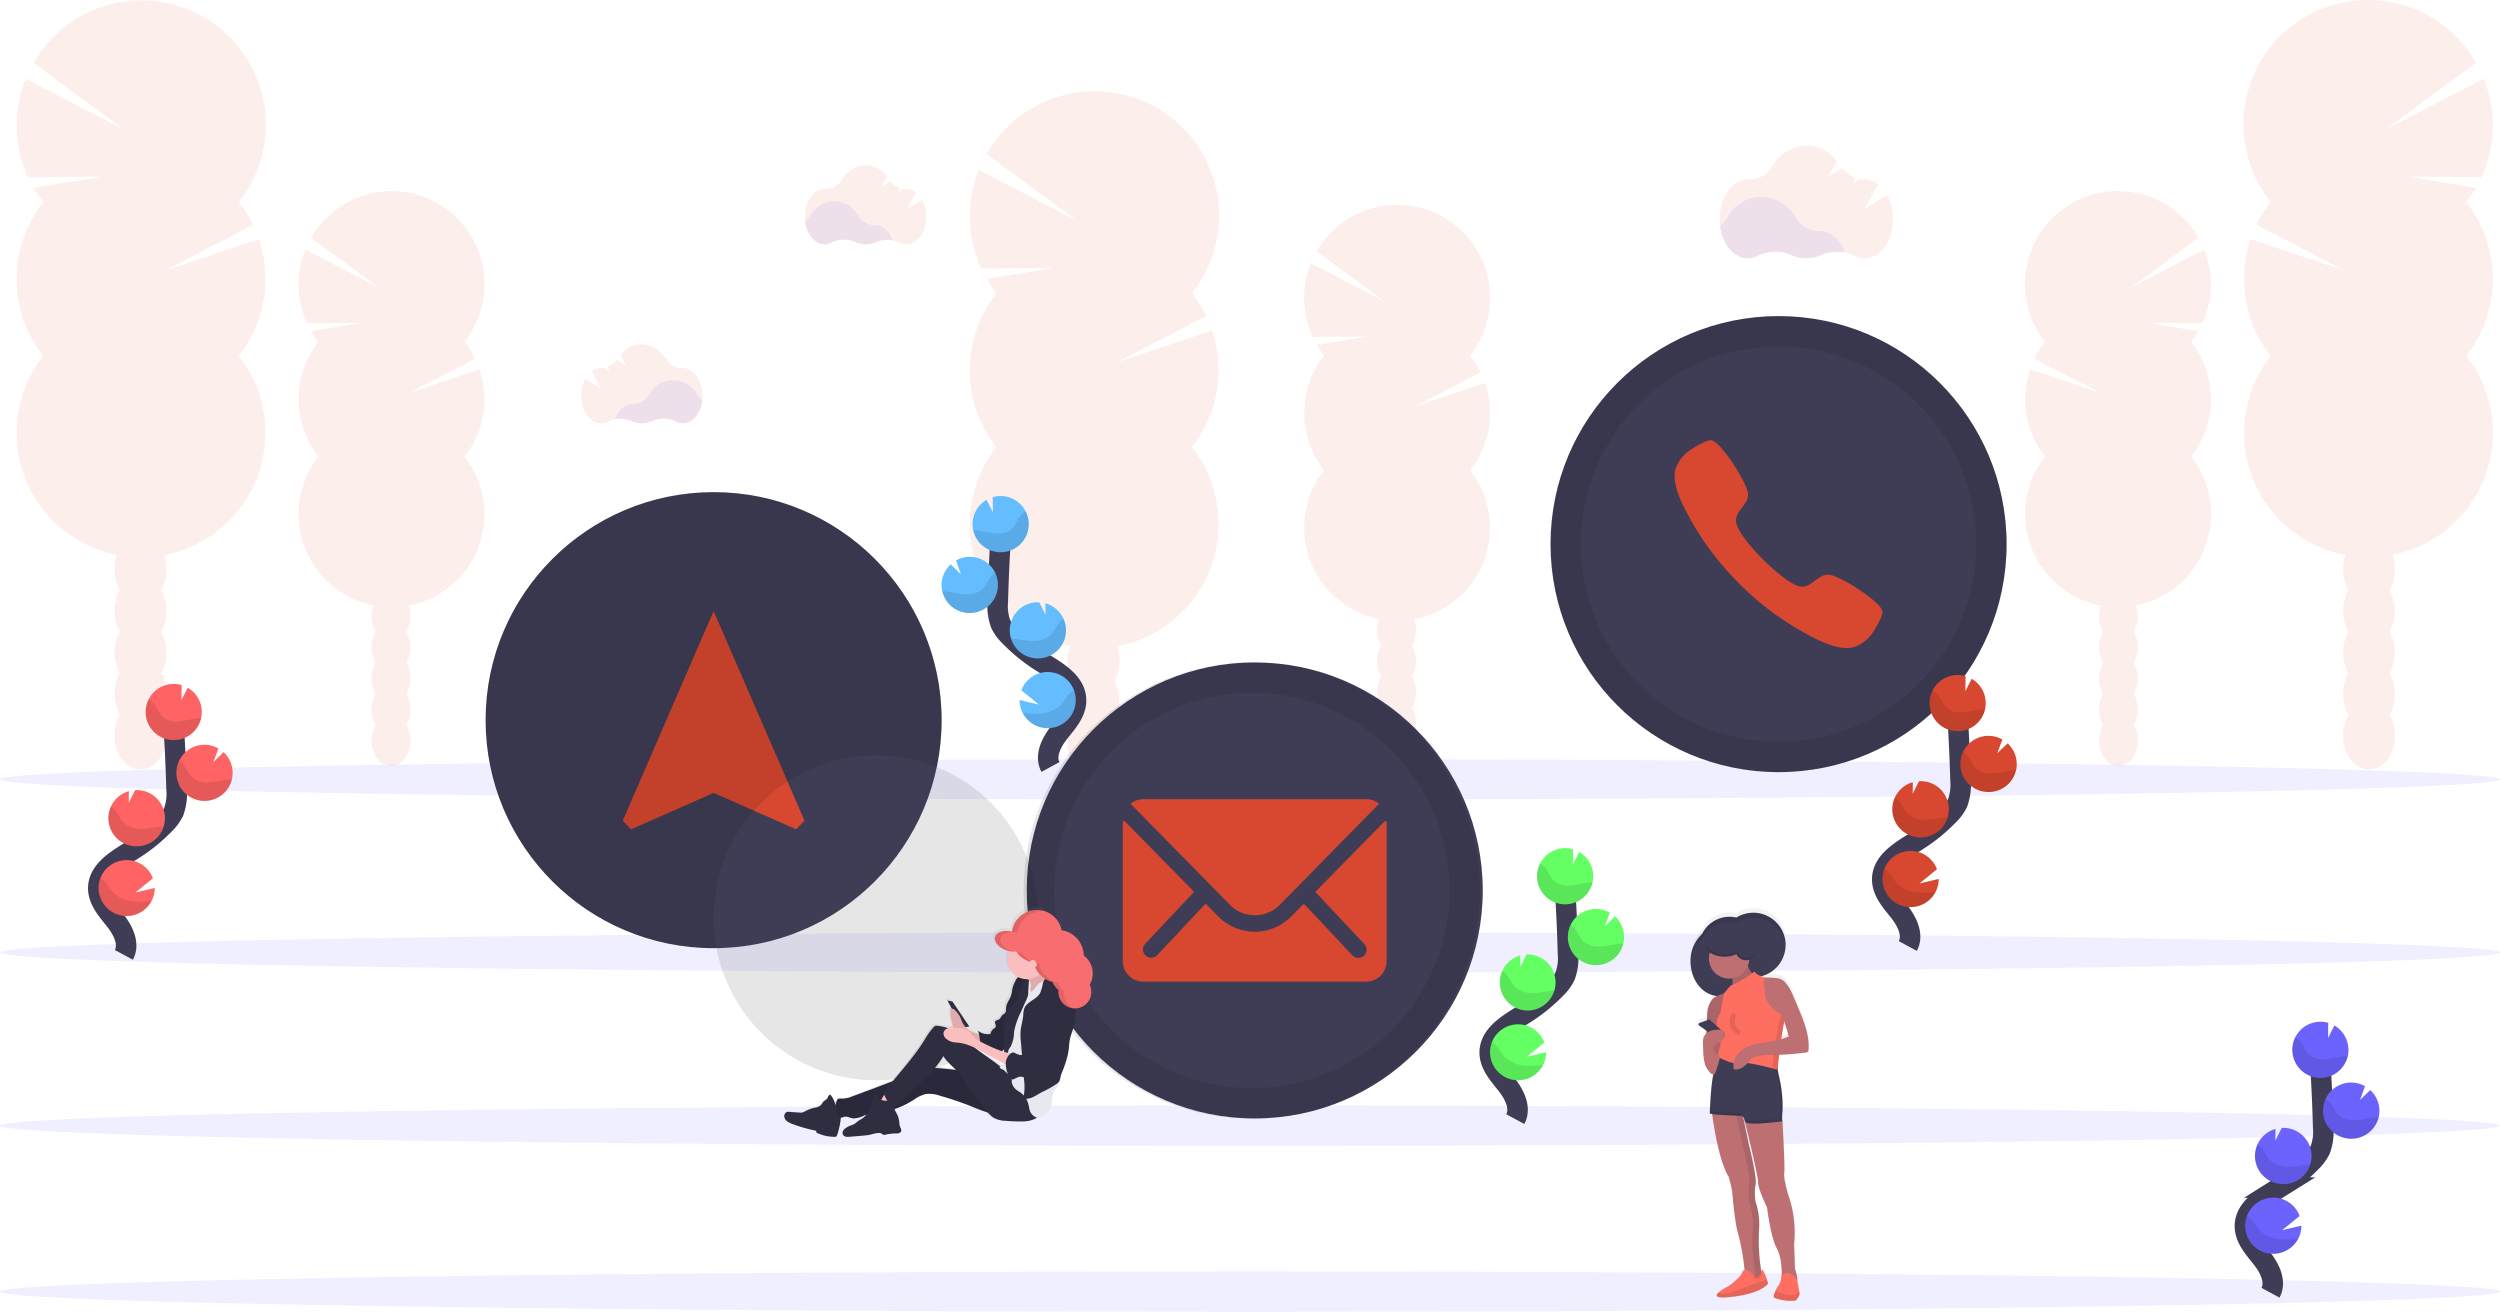 <svg xmlns="http://www.w3.org/2000/svg" xmlns:xlink="http://www.w3.org/1999/xlink" width="488" height="256.066" viewBox="0 0 488 256.066">
  <defs>
    <linearGradient id="linear-gradient" x1="0.5" y1="1" x2="0.5" gradientUnits="objectBoundingBox">
      <stop offset="0" stop-color="gray" stop-opacity="0.251"/>
      <stop offset="0.54" stop-color="gray" stop-opacity="0.122"/>
      <stop offset="1" stop-color="gray" stop-opacity="0.102"/>
    </linearGradient>
    <linearGradient id="linear-gradient-2" x1="0.5" y1="1" x2="0.5" y2="-0.001" xlink:href="#linear-gradient"/>
  </defs>
  <g id="Group_168408" data-name="Group 168408" transform="translate(-780 -670)">
    <g id="Group_168260" data-name="Group 168260" transform="translate(969.3 687.81)" opacity="0.1">
      <ellipse id="Ellipse_129" data-name="Ellipse 129" cx="5.067" cy="6.634" rx="5.067" ry="6.634" transform="translate(19.097 136.951)" fill="#e05736"/>
      <path id="Path_19523" data-name="Path 19523" d="M529.1,447.681a8.012,8.012,0,0,0,1.06-4.056c0-3.664-2.271-6.634-5.071-6.634S520,439.969,520,443.633a8.015,8.015,0,0,0,1.06,4.056,8.286,8.286,0,0,0,0,8.108,8.286,8.286,0,0,0,0,8.108,7.988,7.988,0,0,0-1.06,4.056c0,3.66,2.271,6.634,5.067,6.634s5.071-2.974,5.071-6.634a7.988,7.988,0,0,0-1.06-4.056,8.286,8.286,0,0,0,0-8.108,8.286,8.286,0,0,0,0-8.108Z" transform="translate(-500.92 -332.48)" fill="#e05736"/>
      <ellipse id="Ellipse_130" data-name="Ellipse 130" cx="5.067" cy="6.634" rx="5.067" ry="6.634" transform="translate(19.097 96.411)" fill="#e05736"/>
      <ellipse id="Ellipse_131" data-name="Ellipse 131" cx="5.067" cy="6.634" rx="5.067" ry="6.634" transform="translate(19.097 88.303)" fill="#e05736"/>
      <path id="Path_19524" data-name="Path 19524" d="M482.346,241.716a23.631,23.631,0,0,1-1.888-2.778l13.313-2.186-14.4.107a24.32,24.32,0,0,1-.445-19.235l19.32,10.023-17.81-13.1a24.28,24.28,0,1,1,40.073,27.161,24.288,24.288,0,0,1,2.77,4.426l-17.289,9,18.429-6.185a24.28,24.28,0,0,1-3.914,22.8,24.275,24.275,0,1,1-38.158,0,24.275,24.275,0,0,1,0-30.019Z" transform="translate(-477.149 -202.271)" fill="#e05736"/>
      <path id="Path_19525" data-name="Path 19525" d="M525.7,324.124a24.165,24.165,0,0,1-5.2,15.01,24.275,24.275,0,1,1-38.158,0C479.091,335,525.7,321.4,525.7,324.124Z" transform="translate(-477.149 -269.67)" fill="#e05736" opacity="0.1"/>
    </g>
    <g id="Group_168261" data-name="Group 168261" transform="translate(1034.562 709.998)" opacity="0.1">
      <ellipse id="Ellipse_132" data-name="Ellipse 132" cx="3.789" cy="4.956" rx="3.789" ry="4.956" transform="translate(14.27 102.256)" fill="#e05736"/>
      <path id="Path_19526" data-name="Path 19526" d="M662.545,435.308a5.983,5.983,0,0,0,.788-3.028c0-2.738-1.7-4.96-3.785-4.96s-3.789,2.226-3.789,4.96a5.937,5.937,0,0,0,.792,3.028,6.189,6.189,0,0,0,0,6.06,6.189,6.189,0,0,0,0,6.06,5.937,5.937,0,0,0-.792,3.028c0,2.738,1.7,4.96,3.789,4.96s3.785-2.226,3.785-4.96a5.983,5.983,0,0,0-.788-3.028,6.235,6.235,0,0,0,0-6.06,6.235,6.235,0,0,0,0-6.06Z" transform="translate(-641.494 -349.304)" fill="#e05736"/>
      <ellipse id="Ellipse_133" data-name="Ellipse 133" cx="3.789" cy="4.956" rx="3.789" ry="4.956" transform="translate(14.27 71.961)" fill="#e05736"/>
      <ellipse id="Ellipse_134" data-name="Ellipse 134" cx="3.789" cy="4.956" rx="3.789" ry="4.956" transform="translate(14.27 65.901)" fill="#e05736"/>
      <path id="Path_19527" data-name="Path 19527" d="M627.6,281.493a17.358,17.358,0,0,1-1.411-2.075l9.951-1.634-10.762.08a18.185,18.185,0,0,1-.347-14.377l14.44,7.494-13.318-9.8a18.144,18.144,0,1,1,29.961,20.3,18.356,18.356,0,0,1,2.07,3.308l-12.912,6.71,13.772-4.622a18.148,18.148,0,0,1-2.925,17.035,18.14,18.14,0,1,1-28.5,0,18.14,18.14,0,0,1,0-22.432Z" transform="translate(-623.72 -252.103)" fill="#e05736"/>
      <path id="Path_19528" data-name="Path 19528" d="M660.01,342.967a18.063,18.063,0,0,1-3.883,11.216,18.14,18.14,0,1,1-28.5,0C625.191,351.1,660.01,340.933,660.01,342.967Z" transform="translate(-623.731 -302.361)" fill="#e05736" opacity="0.1"/>
    </g>
    <g id="Group_168262" data-name="Group 168262" transform="translate(1217.928 670)" opacity="0.1">
      <ellipse id="Ellipse_135" data-name="Ellipse 135" cx="5.067" cy="6.634" rx="5.067" ry="6.634" transform="translate(19.439 136.951)" fill="#e05736"/>
      <path id="Path_19529" data-name="Path 19529" d="M1080.249,407.681a8.013,8.013,0,0,1-1.06-4.056c0-3.664,2.271-6.634,5.071-6.634s5.067,2.97,5.067,6.634a8.016,8.016,0,0,1-1.06,4.056,8.287,8.287,0,0,1,0,8.108,8.287,8.287,0,0,1,0,8.108,7.989,7.989,0,0,1,1.06,4.056c0,3.66-2.271,6.634-5.067,6.634s-5.071-2.974-5.071-6.634a7.984,7.984,0,0,1,1.06-4.056,8.286,8.286,0,0,1,0-8.108A8.286,8.286,0,0,1,1080.249,407.681Z" transform="translate(-1059.755 -292.48)" fill="#e05736"/>
      <ellipse id="Ellipse_136" data-name="Ellipse 136" cx="5.067" cy="6.634" rx="5.067" ry="6.634" transform="translate(19.439 96.411)" fill="#e05736"/>
      <ellipse id="Ellipse_137" data-name="Ellipse 137" cx="5.067" cy="6.634" rx="5.067" ry="6.634" transform="translate(19.439 88.303)" fill="#e05736"/>
      <path id="Path_19530" data-name="Path 19530" d="M1079.015,201.716a23.629,23.629,0,0,0,1.888-2.778l-13.313-2.186,14.4.107a24.32,24.32,0,0,0,.445-19.235l-19.319,10.023,17.81-13.1a24.28,24.28,0,1,0-40.073,27.161,24.31,24.31,0,0,0-2.769,4.426l17.289,9-18.429-6.185a24.279,24.279,0,0,0,3.914,22.8,24.275,24.275,0,1,0,38.158,0,24.275,24.275,0,0,0,0-30.019Z" transform="translate(-1035.541 -162.271)" fill="#e05736"/>
      <path id="Path_19531" data-name="Path 19531" d="M1035.81,284.124a24.162,24.162,0,0,0,5.2,15.01,24.275,24.275,0,1,0,38.158,0C1082.419,295,1035.81,281.4,1035.81,284.124Z" transform="translate(-1035.69 -229.67)" fill="#e05736" opacity="0.1"/>
    </g>
    <g id="Group_168263" data-name="Group 168263" transform="translate(1175.279 707.327)" opacity="0.1">
      <ellipse id="Ellipse_138" data-name="Ellipse 138" cx="3.789" cy="4.956" rx="3.789" ry="4.956" transform="translate(14.45 102.256)" fill="#e05736"/>
      <path id="Path_19532" data-name="Path 19532" d="M973.018,429.308a5.98,5.98,0,0,1-.788-3.028c0-2.738,1.7-4.96,3.785-4.96s3.789,2.226,3.789,4.96a5.934,5.934,0,0,1-.792,3.028,6.188,6.188,0,0,1,0,6.06,6.189,6.189,0,0,1,0,6.06,5.936,5.936,0,0,1,.793,3.028c0,2.738-1.7,4.96-3.789,4.96s-3.785-2.226-3.785-4.96a5.98,5.98,0,0,1,.788-3.028,6.233,6.233,0,0,1,0-6.06,6.233,6.233,0,0,1,0-6.06Z" transform="translate(-957.771 -343.304)" fill="#e05736"/>
      <ellipse id="Ellipse_139" data-name="Ellipse 139" cx="3.789" cy="4.956" rx="3.789" ry="4.956" transform="translate(14.45 71.961)" fill="#e05736"/>
      <ellipse id="Ellipse_140" data-name="Ellipse 140" cx="3.789" cy="4.956" rx="3.789" ry="4.956" transform="translate(14.45 65.901)" fill="#e05736"/>
      <path id="Path_19533" data-name="Path 19533" d="M972.173,275.493a17.367,17.367,0,0,0,1.411-2.075l-9.952-1.634,10.762.08a18.184,18.184,0,0,0,.348-14.377l-14.44,7.494,13.318-9.8a18.144,18.144,0,1,0-29.961,20.3,18.35,18.35,0,0,0-2.07,3.308l12.912,6.71-13.745-4.617a18.149,18.149,0,0,0,2.925,17.035,18.14,18.14,0,1,0,28.5,0,18.14,18.14,0,0,0,0-22.432Z" transform="translate(-939.757 -246.103)" fill="#e05736"/>
      <path id="Path_19534" data-name="Path 19534" d="M939.789,336.967a18.065,18.065,0,0,0,3.883,11.216,18.14,18.14,0,1,0,28.5,0C974.607,345.1,939.789,334.933,939.789,336.967Z" transform="translate(-939.769 -296.361)" fill="#e05736" opacity="0.1"/>
    </g>
    <g id="Group_168264" data-name="Group 168264" transform="translate(783.255 670.075)" opacity="0.1">
      <ellipse id="Ellipse_141" data-name="Ellipse 141" cx="5.067" cy="6.634" rx="5.067" ry="6.634" transform="translate(19.102 136.877)" fill="#e05736"/>
      <path id="Path_19535" data-name="Path 19535" d="M111.284,407.681a8.015,8.015,0,0,0,1.06-4.056c0-3.664-2.271-6.634-5.067-6.634s-5.067,2.97-5.067,6.634a8.015,8.015,0,0,0,1.055,4.056,8.313,8.313,0,0,0,0,8.108,8.313,8.313,0,0,0,0,8.108,7.984,7.984,0,0,0-1.055,4.056c0,3.66,2.266,6.634,5.067,6.634s5.08-2.965,5.08-6.625a7.988,7.988,0,0,0-1.06-4.056,8.286,8.286,0,0,0,0-8.108,8.286,8.286,0,0,0,0-8.108Z" transform="translate(-83.108 -292.555)" fill="#e05736"/>
      <ellipse id="Ellipse_142" data-name="Ellipse 142" cx="5.067" cy="6.634" rx="5.067" ry="6.634" transform="translate(19.102 96.336)" fill="#e05736"/>
      <ellipse id="Ellipse_143" data-name="Ellipse 143" cx="5.067" cy="6.634" rx="5.067" ry="6.634" transform="translate(19.102 88.228)" fill="#e05736"/>
      <path id="Path_19536" data-name="Path 19536" d="M64.515,201.809a24.19,24.19,0,0,1-1.888-2.778l13.318-2.186-14.413.129a24.32,24.32,0,0,1-.445-19.235L80.41,187.761l-17.81-13.1a24.275,24.275,0,1,1,40.073,27.161,24.282,24.282,0,0,1,2.77,4.426l-17.294,8.981,18.434-6.185a24.307,24.307,0,0,1-3.918,22.8,24.275,24.275,0,1,1-38.158,0,24.275,24.275,0,0,1,0-30.019Z" transform="translate(-59.309 -162.439)" fill="#e05736"/>
      <path id="Path_19537" data-name="Path 19537" d="M107.86,284.124a24.164,24.164,0,0,1-5.2,15.01,24.275,24.275,0,1,1-38.158,0C61.251,295,107.86,281.4,107.86,284.124Z" transform="translate(-59.309 -229.745)" fill="#e05736" opacity="0.1"/>
    </g>
    <g id="Group_168265" data-name="Group 168265" transform="translate(838.275 707.327)" opacity="0.1">
      <ellipse id="Ellipse_144" data-name="Ellipse 144" cx="3.789" cy="4.956" rx="3.789" ry="4.956" transform="translate(14.27 102.256)" fill="#e05736"/>
      <path id="Path_19538" data-name="Path 19538" d="M221.715,429.308a5.979,5.979,0,0,0,.788-3.028c0-2.738-1.692-4.96-3.785-4.96s-3.789,2.226-3.789,4.96a5.98,5.98,0,0,0,.793,3.028,6.189,6.189,0,0,0,0,6.06,6.189,6.189,0,0,0,0,6.06,5.98,5.98,0,0,0-.793,3.028c0,2.738,1.7,4.96,3.789,4.96s3.785-2.226,3.785-4.96a5.979,5.979,0,0,0-.788-3.028,6.233,6.233,0,0,0,0-6.06,6.233,6.233,0,0,0,0-6.06Z" transform="translate(-200.659 -343.304)" fill="#e05736"/>
      <ellipse id="Ellipse_145" data-name="Ellipse 145" cx="3.789" cy="4.956" rx="3.789" ry="4.956" transform="translate(14.27 71.961)" fill="#e05736"/>
      <ellipse id="Ellipse_146" data-name="Ellipse 146" cx="3.789" cy="4.956" rx="3.789" ry="4.956" transform="translate(14.27 65.901)" fill="#e05736"/>
      <path id="Path_19539" data-name="Path 19539" d="M186.763,275.493a17.907,17.907,0,0,1-1.411-2.075l9.951-1.634-10.762.08a18.184,18.184,0,0,1-.347-14.377l14.44,7.494-13.318-9.8a18.144,18.144,0,1,1,29.961,20.3,17.862,17.862,0,0,1,2.07,3.308l-12.912,6.71,13.772-4.622a18.149,18.149,0,0,1-2.925,17.036,18.14,18.14,0,1,1-28.5,0,18.14,18.14,0,0,1,0-22.432Z" transform="translate(-182.88 -246.103)" fill="#e05736"/>
      <path id="Path_19540" data-name="Path 19540" d="M219.17,336.967a18.064,18.064,0,0,1-3.883,11.216,18.14,18.14,0,1,1-28.5,0C184.342,345.1,219.17,334.933,219.17,336.967Z" transform="translate(-182.891 -296.361)" fill="#e05736" opacity="0.1"/>
    </g>
    <ellipse id="Ellipse_147" data-name="Ellipse 147" cx="244" cy="3.945" rx="244" ry="3.945" transform="translate(780 885.784)" fill="#6c63ff" opacity="0.1"/>
    <ellipse id="Ellipse_148" data-name="Ellipse 148" cx="244" cy="3.945" rx="244" ry="3.945" transform="translate(780 918.176)" fill="#6c63ff" opacity="0.1"/>
    <ellipse id="Ellipse_149" data-name="Ellipse 149" cx="244" cy="3.945" rx="244" ry="3.945" transform="translate(780 818.18)" fill="#6c63ff" opacity="0.1"/>
    <ellipse id="Ellipse_150" data-name="Ellipse 150" cx="244" cy="3.945" rx="244" ry="3.945" transform="translate(780 851.98)" fill="#6c63ff" opacity="0.1"/>
    <path id="Path_19541" data-name="Path 19541" d="M830.373,259.486a8.148,8.148,0,0,0-4.719.516,6.968,6.968,0,0,1-5.673,0,7.961,7.961,0,0,0-6.679.129,4.114,4.114,0,0,1-1.919.481c-2.707,0-4.956-2.725-5.423-6.318a5.29,5.29,0,0,0,1.336-1.456,7.6,7.6,0,0,1,13.567-.049,5.2,5.2,0,0,0,4.493,2.467h.071C827.6,255.234,829.469,256.962,830.373,259.486Z" transform="translate(309.745 459.816)" fill="#6c63ff" opacity="0.1"/>
    <path id="Path_19542" data-name="Path 19542" d="M838.6,235.673l-4.372,2.769,2.671-4.827a4.319,4.319,0,0,0-2.645-.94h-.071a5.049,5.049,0,0,1-.89-.067l-1.5.94.637-1.158a5.249,5.249,0,0,1-2.6-1.968l-2.671,1.683,1.674-3.046a7.759,7.759,0,0,0-5.94-3,8.148,8.148,0,0,0-6.8,4.194,5.08,5.08,0,0,1-4.493,2.422h-.147c-3.046,0-5.512,3.451-5.512,7.707s2.467,7.712,5.512,7.712a4.18,4.18,0,0,0,1.919-.481,7.952,7.952,0,0,1,6.679-.134,6.924,6.924,0,0,0,5.673,0,7.979,7.979,0,0,1,6.617.129,4.141,4.141,0,0,0,1.9.472c3.046,0,5.512-3.455,5.512-7.712A9.765,9.765,0,0,0,838.6,235.673Z" transform="translate(309.756 472.342)" fill="#e05736" opacity="0.1"/>
    <path id="Path_19543" data-name="Path 19543" d="M421.98,258.132a5.718,5.718,0,0,0-3.308.361,4.862,4.862,0,0,1-3.967,0,5.557,5.557,0,0,0-4.671.094,2.947,2.947,0,0,1-1.336.334c-1.892,0-3.469-1.906-3.8-4.421a3.7,3.7,0,0,0,.948-1.02,5.321,5.321,0,0,1,9.5-.036,3.647,3.647,0,0,0,3.148,1.728h.049C420.039,255.162,421.343,256.373,421.98,258.132Z" transform="translate(532.23 458.762)" fill="#6c63ff" opacity="0.1"/>
    <path id="Path_19544" data-name="Path 19544" d="M427.735,241.472l-3.059,1.941,1.857-3.379a3.005,3.005,0,0,0-1.848-.659h-.053a3.336,3.336,0,0,1-.632-.049l-1.038.659.445-.81a3.7,3.7,0,0,1-1.817-1.376l-1.857,1.176,1.175-2.128a5.436,5.436,0,0,0-4.159-2.106,5.7,5.7,0,0,0-4.76,2.939,3.562,3.562,0,0,1-3.148,1.7h-.1c-2.133,0-3.86,2.413-3.86,5.4s1.728,5.4,3.86,5.4a2.894,2.894,0,0,0,1.336-.338,5.566,5.566,0,0,1,4.666-.089,4.782,4.782,0,0,0,3.972.027,5.584,5.584,0,0,1,4.631.089,2.885,2.885,0,0,0,1.336.33c2.128,0,3.856-2.418,3.856-5.4A6.825,6.825,0,0,0,427.735,241.472Z" transform="translate(532.242 467.527)" fill="#e05736" opacity="0.1"/>
    <path id="Path_19545" data-name="Path 19545" d="M321.59,336.542a5.708,5.708,0,0,1,3.3.361,4.871,4.871,0,0,0,3.972,0,5.574,5.574,0,0,1,4.671.089,2.881,2.881,0,0,0,1.336.338c1.892,0,3.469-1.91,3.794-4.426a3.63,3.63,0,0,1-.944-1.02,5.326,5.326,0,0,0-9.5-.031,3.647,3.647,0,0,1-3.144,1.728h-.049C323.527,333.59,322.218,334.8,321.59,336.542Z" transform="translate(578.447 415.265)" fill="#6c63ff" opacity="0.1"/>
    <path id="Path_19546" data-name="Path 19546" d="M307.647,319.918l3.063,1.941-1.861-3.375a3.023,3.023,0,0,1,1.852-.663h.049a3.788,3.788,0,0,0,.637-.045l1.037.655-.445-.806a3.691,3.691,0,0,0,1.812-1.376l1.857,1.175-1.158-2.133a5.432,5.432,0,0,1,4.159-2.1,5.7,5.7,0,0,1,4.76,2.939,3.562,3.562,0,0,0,3.144,1.7h.107c2.128,0,3.856,2.418,3.856,5.4s-1.728,5.4-3.856,5.4a2.89,2.89,0,0,1-1.336-.334,5.557,5.557,0,0,0-4.671-.094,4.836,4.836,0,0,1-1.995.445,4.9,4.9,0,0,1-1.977-.419,5.574,5.574,0,0,0-4.626.089,2.886,2.886,0,0,1-1.336.329c-2.133,0-3.86-2.413-3.86-5.4A6.876,6.876,0,0,1,307.647,319.918Z" transform="translate(586.619 424.007)" fill="#e05736" opacity="0.1"/>
    <path id="Path_19547" data-name="Path 19547" d="M710.085,593.821c1.162-2.155-.156-4.791-1.67-6.71s-3.366-3.918-3.326-6.363c.058-3.513,3.789-5.592,6.768-7.453a33.079,33.079,0,0,0,6.078-4.9,8.966,8.966,0,0,0,1.866-2.5,10.118,10.118,0,0,0,.561-4.452q-.191-7.521-.743-15.032" transform="translate(365.702 294.63)" fill="none" stroke="#3f3d56" stroke-miterlimit="10" stroke-width="4"/>
    <path id="Path_19548" data-name="Path 19548" d="M736.8,539.336a5.482,5.482,0,0,0-2.739-4.493l-1.229,2.427.04-2.939a5.481,5.481,0,1,0,3.927,5Z" transform="translate(354.189 301.454)" fill="#63ff63"/>
    <path id="Path_19549" data-name="Path 19549" d="M715.588,619.276a5.481,5.481,0,0,1-10.348-2.226,5.342,5.342,0,0,1,.356-2.226,5.486,5.486,0,0,1,10.241.058l-3.424,2.787,3.767-.89A5.449,5.449,0,0,1,715.588,619.276Z" transform="translate(365.623 258.614)" fill="#63ff63"/>
    <path id="Path_19550" data-name="Path 19550" d="M715.259,591.616a5.481,5.481,0,0,1-1.737-10.753l-.031,2.258,1.242-2.458h0a5.483,5.483,0,0,1,.512,10.953Z" transform="translate(363.245 275.632)" fill="#63ff63"/>
    <path id="Path_19551" data-name="Path 19551" d="M745.118,571.731a5.481,5.481,0,1,1,2.422-10.241l-.966,2.672,1.972-1.95a5.481,5.481,0,0,1-3.446,9.515Z" transform="translate(346.694 286.66)" fill="#63ff63"/>
    <path id="Path_19552" data-name="Path 19552" d="M736.05,544.542c-1.265.138-2.493.53-3.767.61a4.075,4.075,0,0,1-3.464-1.211,17.575,17.575,0,0,1-1.015-1.781,3.9,3.9,0,0,0-1.38-1.3,5.481,5.481,0,1,0,10.241,3.642C736.464,544.507,736.255,544.52,736.05,544.542Z" transform="translate(354.2 297.709)" opacity="0.1"/>
    <path id="Path_19553" data-name="Path 19553" d="M745.148,575.639a5.481,5.481,0,0,1-5.214-7.819,4.054,4.054,0,0,1,1.1,1.1,18.613,18.613,0,0,0,1.086,1.812,4.472,4.472,0,0,0,3.638,1.269c1.323-.067,2.6-.445,3.918-.557.182,0,.365-.027.552-.031a5.481,5.481,0,0,1-5.08,4.221Z" transform="translate(346.664 282.753)" opacity="0.1"/>
    <path id="Path_19554" data-name="Path 19554" d="M715.261,595.656A5.481,5.481,0,0,1,710,587.94a4.456,4.456,0,0,1,1.162,1.113,18.377,18.377,0,0,0,1.189,1.848,4.964,4.964,0,0,0,3.878,1.336c1.4-.058,2.672-.361,4.007-.445A5.49,5.49,0,0,1,715.261,595.656Z" transform="translate(363.242 271.591)" opacity="0.1"/>
    <path id="Path_19555" data-name="Path 19555" d="M715.588,623.623A5.481,5.481,0,0,1,705.24,621.4a5.343,5.343,0,0,1,.356-2.226,5.472,5.472,0,0,1,1.2,1.073c.521.632.864,1.336,1.469,1.946a6.849,6.849,0,0,0,4.537,1.594A23.068,23.068,0,0,0,715.588,623.623Z" transform="translate(365.623 254.267)" opacity="0.1"/>
    <path id="Path_19556" data-name="Path 19556" d="M100.085,521.821c1.162-2.155-.156-4.791-1.67-6.71s-3.366-3.927-3.326-6.363c.058-3.513,3.789-5.592,6.768-7.454a33.086,33.086,0,0,0,6.078-4.9,8.962,8.962,0,0,0,1.866-2.5,10.12,10.12,0,0,0,.561-4.453q-.2-7.52-.744-15.032" transform="translate(704.096 334.571)" fill="none" stroke="#3f3d56" stroke-miterlimit="10" stroke-width="4"/>
    <path id="Path_19557" data-name="Path 19557" d="M126.8,467.336a5.481,5.481,0,0,0-2.738-4.493l-1.229,2.427.04-2.939a5.481,5.481,0,1,0,3.927,5Z" transform="translate(692.583 341.396)" fill="#ff6363"/>
    <path id="Path_19558" data-name="Path 19558" d="M105.588,547.276a5.481,5.481,0,0,1-10.348-2.226,5.343,5.343,0,0,1,.356-2.226,5.486,5.486,0,0,1,10.241.058l-3.424,2.787,3.767-.891A5.45,5.45,0,0,1,105.588,547.276Z" transform="translate(704.017 298.555)" fill="#ff6363"/>
    <path id="Path_19559" data-name="Path 19559" d="M105.259,519.616a5.481,5.481,0,0,1-1.736-10.753l-.031,2.257,1.242-2.458h0a5.483,5.483,0,1,1,.512,10.953Z" transform="translate(701.639 315.574)" fill="#ff6363"/>
    <path id="Path_19560" data-name="Path 19560" d="M135.118,499.731a5.481,5.481,0,1,1,2.422-10.241l-.966,2.672,1.972-1.95a5.481,5.481,0,0,1-3.446,9.515Z" transform="translate(685.088 326.602)" fill="#ff6363"/>
    <path id="Path_19561" data-name="Path 19561" d="M126.05,472.542c-1.265.138-2.493.53-3.767.61a4.075,4.075,0,0,1-3.464-1.211,17.585,17.585,0,0,1-1.015-1.781,3.9,3.9,0,0,0-1.38-1.3,5.481,5.481,0,1,0,10.241,3.642C126.464,472.507,126.255,472.52,126.05,472.542Z" transform="translate(692.594 337.65)" opacity="0.1"/>
    <path id="Path_19562" data-name="Path 19562" d="M135.148,503.639a5.481,5.481,0,0,1-5.214-7.819,4.057,4.057,0,0,1,1.1,1.1,18.575,18.575,0,0,0,1.086,1.812,4.472,4.472,0,0,0,3.638,1.269c1.322-.067,2.6-.445,3.918-.557.183,0,.365-.027.552-.031A5.481,5.481,0,0,1,135.148,503.639Z" transform="translate(685.058 322.694)" opacity="0.1"/>
    <path id="Path_19563" data-name="Path 19563" d="M105.261,523.656A5.481,5.481,0,0,1,100,515.94a4.456,4.456,0,0,1,1.162,1.113,18.334,18.334,0,0,0,1.189,1.848,4.964,4.964,0,0,0,3.878,1.336c1.4-.058,2.672-.361,4.007-.445A5.49,5.49,0,0,1,105.261,523.656Z" transform="translate(701.636 311.533)" opacity="0.1"/>
    <path id="Path_19564" data-name="Path 19564" d="M105.588,551.623A5.481,5.481,0,0,1,95.24,549.4a5.344,5.344,0,0,1,.356-2.226,5.474,5.474,0,0,1,1.2,1.073c.521.632.864,1.336,1.469,1.946a6.85,6.85,0,0,0,4.537,1.594A23.02,23.02,0,0,0,105.588,551.623Z" transform="translate(704.017 294.208)" opacity="0.1"/>
    <path id="Path_19565" data-name="Path 19565" d="M499.7,439.462c-1.162-2.151.156-4.787,1.674-6.706s3.362-3.918,3.322-6.363c-.053-3.518-3.785-5.592-6.768-7.454a32.951,32.951,0,0,1-6.073-4.9,8.805,8.805,0,0,1-1.87-2.5,10.259,10.259,0,0,1-.561-4.453q.2-7.52.744-15.032" transform="translate(485.351 380.255)" fill="none" stroke="#3f3d56" stroke-miterlimit="10" stroke-width="4"/>
    <path id="Path_19566" data-name="Path 19566" d="M478.383,384.977a5.477,5.477,0,0,1,2.734-4.493l1.229,2.427-.036-2.939a5.62,5.62,0,0,1,1.8-.218,5.481,5.481,0,1,1-5.73,5.223Z" transform="translate(491.47 387.084)" fill="#63bdff"/>
    <path id="Path_19567" data-name="Path 19567" d="M499.586,464.861a5.481,5.481,0,1,0-.263-4.413l3.424,2.787-3.767-.891a5.449,5.449,0,0,0,.606,2.516Z" transform="translate(480.04 344.299)" fill="#63bdff"/>
    <path id="Path_19568" data-name="Path 19568" d="M499.91,437.255a5.481,5.481,0,0,0,1.741-10.753l.027,2.257-1.242-2.458h0a5.481,5.481,0,0,0-5.744,5.205,5.414,5.414,0,0,0,.236,1.87A5.477,5.477,0,0,0,499.91,437.255Z" transform="translate(482.423 361.263)" fill="#63bdff"/>
    <path id="Path_19569" data-name="Path 19569" d="M470.013,417.351a5.481,5.481,0,1,0-2.427-10.241l.971,2.672-1.995-1.91a5.437,5.437,0,0,0-1.781,3.785,5.3,5.3,0,0,0,.138,1.509,5.477,5.477,0,0,0,5.094,4.185Z" transform="translate(499.017 372.302)" fill="#63bdff"/>
    <path id="Path_19570" data-name="Path 19570" d="M479.284,390.182c1.265.138,2.494.53,3.762.61a4.094,4.094,0,0,0,3.469-1.211,17.555,17.555,0,0,0,1.011-1.781,3.911,3.911,0,0,1,1.385-1.3,5.481,5.481,0,1,1-10.241,3.638C478.87,390.142,479.075,390.16,479.284,390.182Z" transform="translate(491.307 383.339)" opacity="0.1"/>
    <path id="Path_19571" data-name="Path 19571" d="M470.21,421.259a5.486,5.486,0,0,0,5.214-7.819,4.074,4.074,0,0,0-1.1,1.1,18.57,18.57,0,0,1-1.086,1.812,4.457,4.457,0,0,1-3.633,1.269c-1.322-.067-2.6-.445-3.918-.557-.183,0-.37-.027-.552-.031A5.477,5.477,0,0,0,470.21,421.259Z" transform="translate(498.818 368.394)" opacity="0.1"/>
    <path id="Path_19572" data-name="Path 19572" d="M500.218,441.3a5.477,5.477,0,0,0,5.259-7.716,4.376,4.376,0,0,0-1.158,1.113,18.334,18.334,0,0,1-1.189,1.848,4.973,4.973,0,0,1-3.883,1.336c-1.4-.058-2.672-.361-4.007-.445A5.477,5.477,0,0,0,500.218,441.3Z" transform="translate(482.115 357.222)" opacity="0.1"/>
    <path id="Path_19573" data-name="Path 19573" d="M500.34,469.263a5.481,5.481,0,0,0,10-4.453,5.262,5.262,0,0,0-1.2,1.073c-.521.632-.891,1.336-1.469,1.946a6.861,6.861,0,0,1-4.541,1.594A24.038,24.038,0,0,1,500.34,469.263Z" transform="translate(479.286 339.897)" opacity="0.1"/>
    <circle id="Ellipse_151" data-name="Ellipse 151" cx="44.508" cy="44.508" r="44.508" transform="translate(1082.671 731.703)" fill="#3f3d56"/>
    <path id="Path_19574" data-name="Path 19574" d="M825.562,387.014a33.728,33.728,0,0,0-7.124-4.76c-2.133-1.024-2.916-1.006-4.426.085-1.256.891-2.07,1.75-3.513,1.434s-4.3-2.471-7.066-5.227-4.911-5.6-5.219-7.062.539-2.262,1.438-3.517c1.086-1.509,1.118-2.293.085-4.426a34.142,34.142,0,0,0-4.764-7.124c-1.563-1.558-1.9-1.216-2.756-.891a15.949,15.949,0,0,0-2.524,1.336,7.617,7.617,0,0,0-3.028,3.2c-.61,1.3-1.3,3.713,2.249,10.032a55.968,55.968,0,0,0,9.84,13.122h0a56.044,56.044,0,0,0,13.166,9.858c6.314,3.562,8.731,2.854,10.032,2.249a7.476,7.476,0,0,0,3.2-3.028,15.736,15.736,0,0,0,1.336-2.525C826.778,388.915,827.125,388.568,825.562,387.014Z" transform="translate(320.723 400.676)" fill="#d8472f"/>
    <path id="Path_19575" data-name="Path 19575" d="M776.228,300.86a44.526,44.526,0,1,0,44.5,44.511A44.525,44.525,0,0,0,776.228,300.86Zm0,83.094a38.59,38.59,0,1,1,38.59-38.59,38.59,38.59,0,0,1-38.59,38.59Z" transform="translate(350.952 430.847)" opacity="0.1"/>
    <circle id="Ellipse_152" data-name="Ellipse 152" cx="44.508" cy="44.508" r="44.508" transform="translate(980.418 799.306)" fill="#3f3d56"/>
    <path id="Path_19576" data-name="Path 19576" d="M595.306,522.322,581.98,535.88a.241.241,0,0,0,0,.348l9.35,9.943a1.609,1.609,0,1,1-2.275,2.275l-9.3-9.907a.254.254,0,0,0-.356,0l-2.266,2.289a9.961,9.961,0,0,1-7.124,3,10.178,10.178,0,0,1-7.249-3.081l-2.177-2.226a.254.254,0,0,0-.356,0l-9.279,9.885a1.609,1.609,0,1,1-2.275-2.275l9.315-9.92a.268.268,0,0,0,0-.347L544.658,522.3a.245.245,0,0,0-.419.174V549.6a3.972,3.972,0,0,0,3.958,3.958h43.577a3.972,3.972,0,0,0,3.958-3.958V522.5a.245.245,0,0,0-.427-.174Z" transform="translate(454.933 308.045)" fill="#d8472f"/>
    <path id="Path_19577" data-name="Path 19577" d="M571.885,535.28a6.741,6.741,0,0,0,4.862-2l19.409-19.756a3.875,3.875,0,0,0-2.449-.89H550.1a3.847,3.847,0,0,0-2.449.89l19.413,19.756A6.715,6.715,0,0,0,571.885,535.28Z" transform="translate(453.041 313.369)" fill="#d8472f"/>
    <path id="Path_19578" data-name="Path 19578" d="M545.318,452.69a44.526,44.526,0,1,0,44.5,44.511A44.525,44.525,0,0,0,545.318,452.69Zm0,83.094a38.59,38.59,0,1,1,38.59-38.59,38.59,38.59,0,0,1-38.59,38.59Z" transform="translate(479.047 346.621)" opacity="0.1"/>
    <circle id="Ellipse_153" data-name="Ellipse 153" cx="44.508" cy="44.508" r="44.508" transform="translate(874.791 766.068)" fill="#3f3d56"/>
    <path id="Path_19579" data-name="Path 19579" d="M342.743,430.16,325,471.1l1.656,1.656,16.092-7.1,16.092,7.1L360.5,471.1Z" transform="translate(576.554 359.119)" fill="#d8472f"/>
    <path id="Path_19580" data-name="Path 19580" d="M309.348,378a44.5,44.5,0,1,0,.007,0Zm0,83.094a31.714,31.714,0,1,1,0,.018Z" transform="translate(609.95 388.054)" opacity="0.1"/>
    <path id="Path_19581" data-name="Path 19581" d="M814.45,579.793q-.606-1.478-1.242-2.948a8.748,8.748,0,0,0-1.518-2.622,2.783,2.783,0,0,0-.89-.668,3.81,3.81,0,0,0-1.162-.232,9.292,9.292,0,0,0-1.826-.049c-.236-.071-.5-.165-.766-.271a6.359,6.359,0,0,0,4.738-5.9c0-.089,0-.182,0-.272a6.345,6.345,0,0,0-6.318-6.372,6.233,6.233,0,0,0-3.317.948,5.953,5.953,0,0,0-6.679,3.219A7.359,7.359,0,0,0,793.2,570.1c0,.094,0,.192,0,.281.116,3.46,2.351,6.234,5.174,6.514a2.966,2.966,0,0,0-.819.548,5.068,5.068,0,0,0-1.1,3.357l-.067.89-1.5.534a.276.276,0,0,0-.067.485l1.429,1.02v.254a1.107,1.107,0,0,0,.027.289,2.041,2.041,0,0,0-.552.788,3.64,3.64,0,0,0-.129,1.443l.053,1.242a9.752,9.752,0,0,0,.378,2.765c.187.552,1,1.883,1.581,1.892a57.611,57.611,0,0,0-.681,7.614c-.067.067.12.129.445.183.32,2.458,1.367,9.35,3.224,12.382a26.1,26.1,0,0,1,.7,3.01s.53,6.55,1.229,8.5a43.262,43.262,0,0,1,1.2,6.928.681.681,0,0,0-.494.508c-.352,1.06-2.631,2.672-2.631,2.672a11.026,11.026,0,0,0-1.968,1.26c-.717.646-.69,1.229,2.493.864,6.145-.708,7.2-2.672,7.2-2.672s-.1-.329-.245-.757a8.215,8.215,0,0,0-.806-1.9c-.089-.085-.178.058-.285.28a38.145,38.145,0,0,1-.419-8.6,13.951,13.951,0,0,0-.7-5.134,9.72,9.72,0,0,1,0-3.362c.352-1.416-1.4-8.322-1.4-8.322l-1.006-5.085a1.46,1.46,0,0,1,.28.592l.027.1.027.147a.278.278,0,0,0,.071.138c.686,2.85,2.565,10.744,2.565,11.9,0,1.416,1.754,4.956,1.754,4.956s.7,5.842,1.928,8.139a11.8,11.8,0,0,1,.913,5.445h0a5.046,5.046,0,0,1-.561,1.808,4.3,4.3,0,0,0-.663,1.153l-.04.085s-.525,1.064-.174,1.242a8.624,8.624,0,0,0,4.212.53s.7-.891.7-1.238a5.585,5.585,0,0,0-.08-.632c-.129-.837-.369-2.155-.374-2.168a6.079,6.079,0,0,0-.445-2.155l-.178-4.956a22.876,22.876,0,0,0-1.229-9.916s-.891-3.183-.7-4.07-.352-10.268-.352-10.268l-.053-.133a10.139,10.139,0,0,1,.053-1.99,26.439,26.439,0,0,0-.7-6.723,5.83,5.83,0,0,1-.249-1.465c.04-.37.16-1.452.325-2.8a50.283,50.283,0,0,0,5.174-.445.647.647,0,0,0,.445-.178.624.624,0,0,0,.1-.361C816.436,584.851,815.461,582.26,814.45,579.793Zm-3.531,5.615c.182-1.269.378-2.5.574-3.411l.027.08a24.712,24.712,0,0,1,.846,2.805A9.549,9.549,0,0,1,810.919,585.408Z" transform="translate(316.826 286.836)" fill="url(#linear-gradient)"/>
    <path id="Path_19582" data-name="Path 19582" d="M802.37,648.247s1.051,9.453,3.326,13.126a25.474,25.474,0,0,1,.7,2.974s.525,6.474,1.224,8.4a46.329,46.329,0,0,1,1.224,7.177s2.449,2.8,3.326.526a36.885,36.885,0,0,1-.525-9.1,13.7,13.7,0,0,0-.7-5.076,9.5,9.5,0,0,1,0-3.322c.347-1.4-1.4-8.224-1.4-8.224l-1.4-6.826Z" transform="translate(311.736 238.329)" fill="#be6f72"/>
    <path id="Path_19583" data-name="Path 19583" d="M814.622,721.624s-1.051,1.924-7.173,2.622c-3.179.361-3.2-.214-2.485-.855a11.079,11.079,0,0,1,1.959-1.247s2.275-1.572,2.622-2.623,1.576-.174,1.576-.174c1.75,2.623,2.1-.7,2.449-.352a7.9,7.9,0,0,1,.806,1.875C814.524,721.295,814.622,721.624,814.622,721.624Z" transform="translate(310.509 198.903)" fill="#ff6f61"/>
    <path id="Path_19584" data-name="Path 19584" d="M814.622,723.993s-1.051,1.923-7.173,2.623c-3.179.36-3.2-.214-2.485-.855.5.316,1.505.445,3.531-.37,2.916-1.193,5.031-1.883,5.882-2.151C814.524,723.663,814.622,723.993,814.622,723.993Z" transform="translate(310.509 196.534)" opacity="0.1"/>
    <path id="Path_19585" data-name="Path 19585" d="M817.331,671.347a13.706,13.706,0,0,0-.7-5.076,9.491,9.491,0,0,1,0-3.322c.347-1.4-1.4-8.224-1.4-8.224l-1.4-6.826-1.211.071L814,654.726s1.75,6.821,1.4,8.224a9.488,9.488,0,0,0,0,3.322,13.305,13.305,0,0,1,.7,5.076,36.87,36.87,0,0,0,.525,9.1,1.534,1.534,0,0,1-.508.721,1.144,1.144,0,0,0,1.732-.721A36.883,36.883,0,0,1,817.331,671.347Z" transform="translate(306.05 238.329)" opacity="0.1"/>
    <path id="Path_19586" data-name="Path 19586" d="M805.377,562.42a6.235,6.235,0,0,0-3.3.939,5.944,5.944,0,0,0-6.679,3.184,7.248,7.248,0,0,0-2.266,5.414c0,3.722,2.507,6.737,5.6,6.737a5.652,5.652,0,0,0,5.071-3.878,6.149,6.149,0,0,0,1.576.2,6.3,6.3,0,1,0,0-12.6Z" transform="translate(316.864 285.749)" fill="#3f3d56"/>
    <path id="Path_19587" data-name="Path 19587" d="M823.486,650.65l.525,1.4s.526,9.275.347,10.152.7,4.007.7,4.007a22.4,22.4,0,0,1,1.224,9.8l.174,4.9s.7,1.923.352,2.275-2.988-.312-2.988-.312.352-3.673-.891-5.948-1.923-8.05-1.923-8.05-1.75-3.5-1.75-4.9-2.8-12.774-2.8-12.774Z" transform="translate(303.92 236.803)" fill="#be6f72"/>
    <path id="Path_19588" data-name="Path 19588" d="M801.563,636.536s.178-6.3.891-8.224a13.056,13.056,0,0,0,.779-2.792s10.593,1.914,11.47,1.216a15.193,15.193,0,0,0,.352,2.623,25.159,25.159,0,0,1,.7,6.652c-.191,2.1,0,2.1,0,2.1s-7.178,1.051-7.351,0-.7-1.046-.7-1.046S801.216,636.865,801.563,636.536Z" transform="translate(312.192 250.744)" fill="#3f3d56"/>
    <g id="Group_168266" data-name="Group 168266" transform="translate(1113.755 877.48)" opacity="0.1">
      <path id="Path_19589" data-name="Path 19589" d="M807.355,649.811s-4.426-.12-5.762-.361v.361c-.347.347,6.127.525,6.127.525a.444.444,0,0,1,.24.1C807.724,649.811,807.355,649.811,807.355,649.811Z" transform="translate(-801.58 -640.011)"/>
      <path id="Path_19590" data-name="Path 19590" d="M823.5,630.873a15.187,15.187,0,0,1-.352-2.622.753.753,0,0,1-.3.107,8.848,8.848,0,0,0,.3,1.99,27.784,27.784,0,0,1,.7,6.652c-.191,2.1,0,2.1,0,2.1s-5.677.833-7.053.276a2.124,2.124,0,0,0,.053.249c.174,1.051,7.351,0,7.351,0s-.178,0,0-2.1A26.02,26.02,0,0,0,823.5,630.873Z" transform="translate(-810.018 -628.25)"/>
      <path id="Path_19591" data-name="Path 19591" d="M807.355,649.811s-4.426-.12-5.762-.361v.361c-.347.347,6.127.525,6.127.525a.444.444,0,0,1,.24.1C807.724,649.811,807.355,649.811,807.355,649.811Z" transform="translate(-801.58 -640.011)"/>
      <path id="Path_19592" data-name="Path 19592" d="M823.5,630.873a15.187,15.187,0,0,1-.352-2.622.753.753,0,0,1-.3.107,8.848,8.848,0,0,0,.3,1.99,27.784,27.784,0,0,1,.7,6.652c-.191,2.1,0,2.1,0,2.1s-5.677.833-7.053.276a2.124,2.124,0,0,0,.053.249c.174,1.051,7.351,0,7.351,0s-.178,0,0-2.1A26.02,26.02,0,0,0,823.5,630.873Z" transform="translate(-810.018 -628.25)"/>
    </g>
    <path id="Path_19593" data-name="Path 19593" d="M814.207,584.939a2.32,2.32,0,0,0,.668.864,1.494,1.494,0,0,0,.628.271c-.392.227-.819.4-1.211.623a21.5,21.5,0,0,0-1.781,1.336,3.625,3.625,0,0,1-2.044.793,2.5,2.5,0,0,0,.285-2.489,2.323,2.323,0,0,1-.312-.864,1.552,1.552,0,0,1,.859-1.158c.334-.227.677-.445,1.024-.663.272-.169.681-.526,1.024-.512s.383.316.445.628A4.928,4.928,0,0,0,814.207,584.939Z" transform="translate(307.26 274.255)" fill="#be6f72"/>
    <path id="Path_19594" data-name="Path 19594" d="M814.207,584.939a2.32,2.32,0,0,0,.668.864,1.494,1.494,0,0,0,.628.271c-.392.227-.819.4-1.211.623a21.5,21.5,0,0,0-1.781,1.336,3.625,3.625,0,0,1-2.044.793,2.5,2.5,0,0,0,.285-2.489,2.323,2.323,0,0,1-.312-.864,1.552,1.552,0,0,1,.859-1.158c.334-.227.677-.445,1.024-.663.272-.169.681-.526,1.024-.512s.383.316.445.628A4.928,4.928,0,0,0,814.207,584.939Z" transform="translate(307.26 274.255)" opacity="0.1"/>
    <circle id="Ellipse_154" data-name="Ellipse 154" cx="4.025" cy="4.025" r="4.025" transform="translate(1121.542 861.468)" fill="#be6f72"/>
    <path id="Path_19595" data-name="Path 19595" d="M834.627,724.454c0,.352-.7,1.224-.7,1.224a8.663,8.663,0,0,1-4.2-.525c-.352-.174.174-1.224.174-1.224l.04-.085a4.248,4.248,0,0,1,.664-1.14,4.983,4.983,0,0,0,.556-1.781c1.086-1.781,3.014.77,3.014.77s.245,1.336.374,2.146A6.126,6.126,0,0,1,834.627,724.454Z" transform="translate(296.626 198.17)" fill="#ff6f61"/>
    <path id="Path_19596" data-name="Path 19596" d="M834.627,728.863c0,.352-.7,1.224-.7,1.224a8.665,8.665,0,0,1-4.2-.525c-.352-.174.174-1.224.174-1.224l.04-.085a8.461,8.461,0,0,0,3.811.784l.8-.8C834.6,728.538,834.627,728.774,834.627,728.863Z" transform="translate(296.626 193.761)" opacity="0.1"/>
    <circle id="Ellipse_155" data-name="Ellipse 155" cx="3.936" cy="3.936" r="3.936" transform="translate(1113.581 853.155)" fill="#be6f72"/>
    <path id="Path_19597" data-name="Path 19597" d="M801.311,598.828a4.94,4.94,0,0,0-1.1,3.317l-.134,1.741a8.785,8.785,0,0,0-.031,1.412c0,.289.071.583.1.89s.036.695.04,1.046v2.574a3.032,3.032,0,0,0,.285,1.545,1.051,1.051,0,0,0,1.336.481,1.522,1.522,0,0,0,.552-.855,13.3,13.3,0,0,0,.891-3.259c.036-.387.04-.775.076-1.162s.1-.793.16-1.184c.249-1.639.36-3.3.472-4.947.031-.49.472-2.418-.169-2.631-.312-.1-.957.218-1.255.325A3.536,3.536,0,0,0,801.311,598.828Z" transform="translate(313.031 266.135)" fill="#be6f72"/>
    <path id="Path_19598" data-name="Path 19598" d="M801.311,598.828a4.94,4.94,0,0,0-1.1,3.317l-.134,1.741a8.785,8.785,0,0,0-.031,1.412c0,.289.071.583.1.89s.036.695.04,1.046v2.574a3.032,3.032,0,0,0,.285,1.545,1.051,1.051,0,0,0,1.336.481,1.522,1.522,0,0,0,.552-.855,13.3,13.3,0,0,0,.891-3.259c.036-.387.04-.775.076-1.162s.1-.793.16-1.184c.249-1.639.36-3.3.472-4.947.031-.49.472-2.418-.169-2.631-.312-.1-.957.218-1.255.325A3.536,3.536,0,0,0,801.311,598.828Z" transform="translate(313.031 266.135)" opacity="0.1"/>
    <path id="Path_19599" data-name="Path 19599" d="M811.932,588.16a21.582,21.582,0,0,1-4.724,2.8s-1.037,1.184-1.216,1.469-.534,3.428-.89,4.132a3.344,3.344,0,0,0,0,3.847,6.668,6.668,0,0,1,.174,2.1c-.174.526-.81,2.449-.232,2.538s2.333,1.309,3.9.962,7.44,1.336,7.44,1.336.971-9.016,1.674-10.61l-1.576-.526s-4.372-2.622-1.75-6.648C814.733,589.563,812.275,589.037,811.932,588.16Z" transform="translate(310.572 271.469)" fill="#ff6f61"/>
    <path id="Path_19600" data-name="Path 19600" d="M796.7,610.417l3.616,2.56a.267.267,0,0,0,.316,0l.98-.735a.276.276,0,0,0,0-.419l-2.783-2.471a.267.267,0,0,0-.272-.053l-1.786.641a.272.272,0,0,0-.071.476Z" transform="translate(314.944 259.751)" fill="#3f3d56"/>
    <path id="Path_19601" data-name="Path 19601" d="M799,620.566a9.683,9.683,0,0,1-.378-2.729l-.053-1.233a3.562,3.562,0,0,1,.129-1.425,2.328,2.328,0,0,1,1.5-1.313,5.182,5.182,0,0,1,2.044-.147.523.523,0,0,1,.263.071.491.491,0,0,1,.142.24,1.612,1.612,0,0,1,.08,1.287,1.334,1.334,0,0,1-.41.423c-.485.347-1.051.579-1.509.957a.547.547,0,0,0-.2.258.6.6,0,0,0,0,.281,4.489,4.489,0,0,0,.231.717.709.709,0,0,0,.2.3c.085.071.2.1.285.165.191.156.592.361.57.605a19.96,19.96,0,0,1-.81,2.769C800.683,623.518,799.262,621.318,799,620.566Z" transform="translate(313.855 257.314)" fill="#be6f72"/>
    <g id="Group_168267" data-name="Group 168267" transform="translate(1118.386 867.942)" opacity="0.1">
      <path id="Path_19602" data-name="Path 19602" d="M812.078,628.2h-.1a3,3,0,0,0,1.144,0h.111a4.01,4.01,0,0,0-1.158,0Z" transform="translate(-811.98 -618.66)"/>
      <path id="Path_19603" data-name="Path 19603" d="M830.689,606.83c-.628,1.411-1.554,9.056-1.719,10.575.615.16,1.02.276,1.02.276s.962-8.994,1.665-10.588Z" transform="translate(-821.405 -606.83)"/>
    </g>
    <path id="Path_19604" data-name="Path 19604" d="M819.26,595.63a1.335,1.335,0,0,0,.574.868,7.715,7.715,0,0,1,1.02,1.033,7.314,7.314,0,0,1,1.011,2.026,24.76,24.76,0,0,1,.841,2.77c-2.226,1.033-4.755.984-7.124,1.665a5.686,5.686,0,0,0-2.672,1.581,3.682,3.682,0,0,0-.984,2.9.378.378,0,0,0,.054.174.374.374,0,0,0,.312.125,2.673,2.673,0,0,0,1.634-.561,7.78,7.78,0,0,0,1.251-1.229,2.011,2.011,0,0,1,.891-.659,14.572,14.572,0,0,1,4.007-.392,50.51,50.51,0,0,0,5.971-.472.481.481,0,0,0,.534-.534c.2-2.627-.779-5.192-1.781-7.627q-.6-1.465-1.238-2.916a8.641,8.641,0,0,0-1.514-2.592,2.673,2.673,0,0,0-.89-.659,3.775,3.775,0,0,0-1.193-.223,8.474,8.474,0,0,0-1.955-.036,4.166,4.166,0,0,0-.187,1.011A8.754,8.754,0,0,0,818.9,595.3C818.966,595.46,819.157,595.469,819.26,595.63Z" transform="translate(306.446 269.988)" fill="#be6f72"/>
    <path id="Path_19605" data-name="Path 19605" d="M811.855,606.67a3.264,3.264,0,0,0-.445,1.7,2.3,2.3,0,0,0,.111.695,2.253,2.253,0,0,0,1.42,1.336" transform="translate(306.723 261.201)" fill="none" stroke="#000" stroke-miterlimit="10" stroke-width="1" opacity="0.1"/>
    <path id="Path_19606" data-name="Path 19606" d="M807.459,572.073a2.041,2.041,0,0,0-.646.1,4.269,4.269,0,0,0-3.562-1.505c-2.128,0-3.852,1.1-3.852,2.453s1.723,2.449,3.852,2.449a5.418,5.418,0,0,0,2.311-.49,2.1,2.1,0,1,0,1.888-3.01Z" transform="translate(313.384 281.172)" fill="#3f3d56"/>
    <path id="Path_19607" data-name="Path 19607" d="M807.622,577.843a2.093,2.093,0,0,1-1.888-1.189,5.417,5.417,0,0,1-2.311.49c-2.124,0-3.847-1.1-3.847-2.449a1.454,1.454,0,0,1,0-.245,1.663,1.663,0,0,0-.2.77c0,1.336,1.723,2.449,3.852,2.449a5.417,5.417,0,0,0,2.311-.49,2.1,2.1,0,0,0,3.95-.521A2.088,2.088,0,0,1,807.622,577.843Z" transform="translate(313.395 279.075)" opacity="0.1"/>
    <path id="Path_19608" data-name="Path 19608" d="M795.377,567.576a5.944,5.944,0,0,1,6.679-3.184,6.3,6.3,0,0,1,9.582,4.836V568.7a6.3,6.3,0,0,0-9.6-5.343,5.944,5.944,0,0,0-6.679,3.184,7.249,7.249,0,0,0-2.266,5.414v.525A7.124,7.124,0,0,1,795.377,567.576Z" transform="translate(316.886 285.748)" opacity="0.1"/>
    <path id="Path_19609" data-name="Path 19609" d="M882.165,517.936c1.162-2.151-.156-4.791-1.674-6.71s-3.362-3.914-3.322-6.363c.053-3.513,3.785-5.588,6.768-7.454a32.9,32.9,0,0,0,6.073-4.9,8.871,8.871,0,0,0,1.87-2.5,10.259,10.259,0,0,0,.561-4.452q-.2-7.525-.743-15.032" transform="translate(270.243 336.724)" fill="none" stroke="#3f3d56" stroke-miterlimit="10" stroke-width="4"/>
    <path id="Path_19610" data-name="Path 19610" d="M908.87,463.42a5.472,5.472,0,0,0-2.734-4.488l-1.229,2.427.036-2.939a5.382,5.382,0,0,0-1.8-.218,5.481,5.481,0,1,0,5.73,5.219Z" transform="translate(258.734 343.567)" fill="#d8472f"/>
    <path id="Path_19611" data-name="Path 19611" d="M887.668,543.308a5.481,5.481,0,1,1,.263-4.417l-3.424,2.787,3.767-.891A5.452,5.452,0,0,1,887.668,543.308Z" transform="translate(270.162 300.782)" fill="#d8472f"/>
    <path id="Path_19612" data-name="Path 19612" d="M887.332,515.7a5.481,5.481,0,0,1-1.741-10.753l-.027,2.257,1.242-2.453h0a5.483,5.483,0,1,1,.512,10.953Z" transform="translate(267.791 317.742)" fill="#d8472f"/>
    <path id="Path_19613" data-name="Path 19613" d="M917.194,495.821a5.481,5.481,0,1,1,2.427-10.241l-.971,2.672,1.995-1.915a5.45,5.45,0,0,1,1.781,3.785,5.291,5.291,0,0,1-.138,1.51A5.481,5.481,0,0,1,917.194,495.821Z" transform="translate(251.234 328.771)" fill="#d8472f"/>
    <path id="Path_19614" data-name="Path 19614" d="M908.127,468.622c-1.264.142-2.5.534-3.767.614a4.083,4.083,0,0,1-3.468-1.216,17.049,17.049,0,0,1-1.011-1.781,3.94,3.94,0,0,0-1.38-1.3,5.481,5.481,0,1,0,10.241,3.638C908.537,468.587,908.332,468.6,908.127,468.622Z" transform="translate(258.741 339.825)" opacity="0.1"/>
    <path id="Path_19615" data-name="Path 19615" d="M917.221,499.729a5.486,5.486,0,0,1-5.214-7.819,4.056,4.056,0,0,1,1.1,1.1,17.567,17.567,0,0,0,1.086,1.812,4.46,4.46,0,0,0,3.633,1.274c1.322-.062,2.6-.445,3.918-.557.183,0,.37-.031.552-.036A5.481,5.481,0,0,1,917.221,499.729Z" transform="translate(251.206 324.863)" opacity="0.1"/>
    <path id="Path_19616" data-name="Path 19616" d="M887.333,519.725A5.477,5.477,0,0,1,882.075,512a4.52,4.52,0,0,1,1.158,1.113c.445.6.69,1.3,1.189,1.848a5.074,5.074,0,0,0,3.883,1.363c1.4-.031,2.672-.365,4.007-.468a5.481,5.481,0,0,1-4.978,3.869Z" transform="translate(267.79 313.719)" opacity="0.1"/>
    <path id="Path_19617" data-name="Path 19617" d="M887.707,547.713a5.486,5.486,0,0,1-10-4.453,5.366,5.366,0,0,1,1.2,1.073c.526.637.868,1.336,1.469,1.95a6.885,6.885,0,0,0,4.542,1.594A23.971,23.971,0,0,0,887.707,547.713Z" transform="translate(270.124 296.377)" opacity="0.1"/>
    <path id="Path_19618" data-name="Path 19618" d="M1041.165,669.936c1.162-2.151-.156-4.791-1.674-6.71s-3.362-3.914-3.322-6.363c.053-3.513,3.784-5.588,6.768-7.453a32.9,32.9,0,0,0,6.073-4.9,8.877,8.877,0,0,0,1.87-2.5,10.258,10.258,0,0,0,.561-4.453q-.191-7.525-.743-15.032" transform="translate(182.037 252.403)" fill="none" stroke="#3f3d56" stroke-miterlimit="10" stroke-width="4"/>
    <path id="Path_19619" data-name="Path 19619" d="M1067.9,615.421a5.472,5.472,0,0,0-2.734-4.488l-1.229,2.427.036-2.939a5.376,5.376,0,0,0-1.781-.218,5.481,5.481,0,1,0,5.73,5.219Z" transform="translate(170.502 259.244)" fill="#6c63ff"/>
    <path id="Path_19620" data-name="Path 19620" d="M1046.668,695.308a5.481,5.481,0,1,1,.263-4.417l-3.424,2.787,3.767-.891A5.447,5.447,0,0,1,1046.668,695.308Z" transform="translate(181.958 216.461)" fill="#6c63ff"/>
    <path id="Path_19621" data-name="Path 19621" d="M1046.332,667.7a5.481,5.481,0,0,1-1.741-10.753l-.027,2.257,1.242-2.453h0a5.483,5.483,0,1,1,.512,10.953Z" transform="translate(179.587 233.421)" fill="#6c63ff"/>
    <path id="Path_19622" data-name="Path 19622" d="M1076.194,647.821a5.481,5.481,0,1,1,2.427-10.241l-.971,2.672,1.995-1.915a5.452,5.452,0,0,1,1.781,3.785,5.3,5.3,0,0,1-.138,1.509A5.481,5.481,0,0,1,1076.194,647.821Z" transform="translate(163.03 244.45)" fill="#6c63ff"/>
    <path id="Path_19623" data-name="Path 19623" d="M1067.128,620.622c-1.265.142-2.5.534-3.767.614a4.084,4.084,0,0,1-3.469-1.215,17.019,17.019,0,0,1-1.01-1.781,3.94,3.94,0,0,0-1.381-1.3,5.481,5.481,0,1,0,10.241,3.638C1067.537,620.587,1067.333,620.6,1067.128,620.622Z" transform="translate(170.537 255.504)" opacity="0.1"/>
    <path id="Path_19624" data-name="Path 19624" d="M1076.221,651.729a5.486,5.486,0,0,1-5.214-7.819,4.059,4.059,0,0,1,1.1,1.1,17.5,17.5,0,0,0,1.086,1.812,4.458,4.458,0,0,0,3.633,1.273c1.323-.062,2.6-.445,3.918-.557.183,0,.369-.031.552-.036A5.481,5.481,0,0,1,1076.221,651.729Z" transform="translate(163.002 240.542)" opacity="0.1"/>
    <path id="Path_19625" data-name="Path 19625" d="M1046.334,671.725a5.477,5.477,0,0,1-5.259-7.725,4.521,4.521,0,0,1,1.157,1.113c.446.6.69,1.3,1.189,1.848a5.074,5.074,0,0,0,3.883,1.363c1.4-.031,2.671-.365,4.007-.468A5.482,5.482,0,0,1,1046.334,671.725Z" transform="translate(179.586 229.398)" opacity="0.1"/>
    <path id="Path_19626" data-name="Path 19626" d="M1046.707,699.712a5.486,5.486,0,0,1-10-4.452,5.36,5.36,0,0,1,1.2,1.073c.525.637.891,1.336,1.469,1.95a6.886,6.886,0,0,0,4.542,1.594,24.021,24.021,0,0,0,2.783-.165Z" transform="translate(181.919 212.056)" opacity="0.1"/>
    <path id="Path_19627" data-name="Path 19627" d="M455.622,572.333a4.368,4.368,0,0,0-1.741-3.526,241.157,241.157,0,0,0-7.685-8.829h0a4.354,4.354,0,0,0-.632-.147h-.753a5.014,5.014,0,0,0-4.844,4.283c-1.563-.361-2.992.107-3.255,1.1a1.337,1.337,0,0,0,.045.793,3.446,3.446,0,0,0,2.3,1.861l.151.045.227.058h.049a3.935,3.935,0,0,0-.374,1.688,3.891,3.891,0,0,0,2.1,3.473l-.1.062a1.389,1.389,0,0,0-.338.472,7.06,7.06,0,0,0-.655,1.576c-.111.472-.129.962-.267,1.429-.258.859-.917,1.585-.993,2.48-.036.4.031.891-.254,1.149a1.374,1.374,0,0,1-.227.16,1.842,1.842,0,0,0-.494.521,1.726,1.726,0,0,1-.347.5c-.258.192-.681.174-.806.472s.2.65.125.975-.352.387-.552.57a1.981,1.981,0,0,0-.476.891,2.921,2.921,0,0,1-2.4-.614,4.49,4.49,0,0,1,.249.891,3.9,3.9,0,0,0-1.3-.65,4.092,4.092,0,0,1-1.38-1.024l.739-.1-3.264-4.982-.966-.2.864,1.661a.529.529,0,0,0-.294.352,1.508,1.508,0,0,0-.031.565,10.124,10.124,0,0,0,.223,1.336l.249,1.167c.022.107.049.218.08.325a3.067,3.067,0,0,0-.966.107,8.4,8.4,0,0,0-2.008-.477,1.116,1.116,0,0,0-.445,0,1.155,1.155,0,0,0-.423.343,13.69,13.69,0,0,0-1.492,2.1,73.323,73.323,0,0,1-6.3,8.482c-1.514.615-3.041,1.2-4.568,1.781L409.1,596.7a4.984,4.984,0,0,1-2.039.445c-.312,0-.7-.067-.891.2a1.874,1.874,0,0,0-.2.445l-.338.036h0a3.892,3.892,0,0,0-.788-1.452.5.5,0,0,0-.37.285c-.08.147-.129.307-.223.445-.174.258-.481.383-.7.6s-.356.557-.6.779a2.36,2.36,0,0,1-1.118.445,7.056,7.056,0,0,0-1.75.663,2.811,2.811,0,0,1-.646.3,2.42,2.42,0,0,1-.761.027l-1.737-.129a1.379,1.379,0,0,0-.467.022.891.891,0,0,0-.552.891,1.4,1.4,0,0,0,.552.957,3.534,3.534,0,0,0,.989.512,29,29,0,0,0,4.631,1.371v.352a7.9,7.9,0,0,0,3.562.846.554.554,0,0,0,.267-.049.587.587,0,0,0,.223-.347,14.325,14.325,0,0,0,.695-3.411h0a1.78,1.78,0,0,0,.628-.16c.6-.165,1.193.245,1.812.312a4.95,4.95,0,0,0,2.186-.632l.312-.1a3.417,3.417,0,0,1-.721.69c-.3.214-.632.374-.922.6a6.346,6.346,0,0,1-.784.606,4.895,4.895,0,0,1-.6.232,3.974,3.974,0,0,0-.859.445,1.743,1.743,0,0,0-.583.57.855.855,0,0,0-.049.8.845.845,0,0,0,.574.4,2.345,2.345,0,0,0,.708,0c.944-.071,1.883-.156,2.823-.24a7.535,7.535,0,0,0,1.18-.169c.2-.049.41-.116.614-.174a5.481,5.481,0,0,1,1.073-.16.888.888,0,0,1,.312.031c.218.071.374.294.6.338a.89.89,0,0,0,.445-.058,9.934,9.934,0,0,1,2.088-.223.862.862,0,0,0,.81-.361c.142-.285-.116-.744-.232-1.122a3.438,3.438,0,0,1-.1-.739,4.628,4.628,0,0,0-.517-1.754,4.59,4.59,0,0,1-.387-.8,20.248,20.248,0,0,0,3.843-1.95,6.871,6.871,0,0,1,2.191-1.055,5.955,5.955,0,0,1,2.752.321,62.591,62.591,0,0,1,6.309,2.2c.984.405,1.964.833,2.979,1.14a4.646,4.646,0,0,0,1.06,1.029,4.9,4.9,0,0,0,2.293.628,30.042,30.042,0,0,0,3.228.12,5.443,5.443,0,0,0,2.4-.445,2.472,2.472,0,0,0,.5-.334,2,2,0,0,0,1.585-.583,3.842,3.842,0,0,0,1.207-1.906c.263-1.015.062-2.226.686-3.037.165-.223.383-.4.548-.624a1.753,1.753,0,0,0,.285-1.028.2.2,0,0,1,.027-.04,3.773,3.773,0,0,0,.267-1.024,5.851,5.851,0,0,1,.289-.81,25.021,25.021,0,0,0,.828-2.4,14.015,14.015,0,0,0,.383-1.647c.067-.445.107-.891.142-1.336a8.3,8.3,0,0,1,.405-2.062,16.779,16.779,0,0,0,.935-4.933v-.1a3.308,3.308,0,0,0,2.93-3.366,3.51,3.51,0,0,0-.307-1.438,4.453,4.453,0,0,0,.6-2.244Zm-15.931,19.355c.049.174.107.343.165.512-.263-.254-.517-.516-.779-.775.1.036.209.067.307.107a1.65,1.65,0,0,1,.294.156Zm-1.26-.855c-1.541-1.336-3.322-2.373-4.9-3.669.859.423,1.7.917,2.525,1.389q1.474.842,2.988,1.616a2.441,2.441,0,0,1-.628.663Zm.655-3.366.076-.076v.53l-.414-.142a3.683,3.683,0,0,0,.325-.312Zm-13.549,3.607a12.745,12.745,0,0,0,1.639-2.338,15.739,15.739,0,0,0,2.444,2.729C428.261,591.292,426.9,591.145,425.536,591.074Z" transform="translate(537.21 287.185)" fill="url(#linear-gradient-2)"/>
    <path id="Path_19628" data-name="Path 19628" d="M415.35,438.25l.971.2,3.308,4.893-1.456.2Z" transform="translate(549.586 427.043)" fill="#2f2e41"/>
    <path id="Path_19629" data-name="Path 19629" d="M414.49,645.4a19.049,19.049,0,0,0,.971,2.525,24.038,24.038,0,0,0,3.228-.922,10.172,10.172,0,0,0-.672-.891,3.322,3.322,0,0,0-.913-.7,2.514,2.514,0,0,0-1.109,0C415.5,645.4,414.993,645.408,414.49,645.4Z" transform="translate(526.911 239.743)" fill="#fbbebe"/>
    <path id="Path_19630" data-name="Path 19630" d="M406.745,644.956a2.012,2.012,0,0,1-1.1-1.255,4.043,4.043,0,0,0-.841-1.5.481.481,0,0,0-.374.281c-.08.142-.129.3-.218.445-.178.254-.49.378-.712.592s-.356.548-.6.766a2.368,2.368,0,0,1-1.126.445,7.3,7.3,0,0,0-1.781.654,3.066,3.066,0,0,1-.654.294,2.585,2.585,0,0,1-.766,0l-1.754-.125a1.366,1.366,0,0,0-.445,0,.85.85,0,0,0-.557.891,1.336,1.336,0,0,0,.557.944,3.7,3.7,0,0,0,1,.508,29.352,29.352,0,0,0,4.7,1.336v.347a8.138,8.138,0,0,0,3.584.833.607.607,0,0,0,.267-.045.587.587,0,0,0,.223-.347,13.892,13.892,0,0,0,.735-3.811,3.037,3.037,0,0,0-.076-.984c-.1-.316.232-.183-.071-.307" transform="translate(537.274 241.491)" fill="#2f2e41"/>
    <path id="Path_19631" data-name="Path 19631" d="M452.905,631.811c-5.2.312-10.339-1.211-15.548-1.371a7.585,7.585,0,0,0-1.932.12,9.73,9.73,0,0,0-1.915.744c-2.792,1.3-5.681,2.378-8.567,3.451l-3.317,1.233a5.02,5.02,0,0,1-2.053.445c-.316,0-.7-.067-.891.2a3.248,3.248,0,0,0,.071,2.872c.116.29.312.606.623.637a1.814,1.814,0,0,0,.632-.16c.6-.16,1.2.245,1.826.312a5.132,5.132,0,0,0,2.2-.624,19.137,19.137,0,0,1,3.776-.641,16.922,16.922,0,0,0,5.913-2.453,6.905,6.905,0,0,1,2.2-1.042,6.1,6.1,0,0,1,2.774.316,63.69,63.69,0,0,1,6.363,2.164,29.676,29.676,0,0,0,3.322,1.216,12.022,12.022,0,0,0,7.449-.445c.833-.329,1.736-.89,1.781-1.807.031-.512-.37-.962-.632-1.4-.169-.28-.343-.561-.525-.832C455.572,633.445,454.486,631.717,452.905,631.811Z" transform="translate(524.757 248.024)" fill="#2f2e41"/>
    <path id="Path_19632" data-name="Path 19632" d="M452.905,631.811c-5.2.312-10.339-1.211-15.548-1.371a7.585,7.585,0,0,0-1.932.12,9.73,9.73,0,0,0-1.915.744c-2.792,1.3-5.681,2.378-8.567,3.451l-3.317,1.233a5.02,5.02,0,0,1-2.053.445c-.316,0-.7-.067-.891.2a3.248,3.248,0,0,0,.071,2.872c.116.29.312.606.623.637a1.814,1.814,0,0,0,.632-.16c.6-.16,1.2.245,1.826.312a5.132,5.132,0,0,0,2.2-.624,19.137,19.137,0,0,1,3.776-.641,16.922,16.922,0,0,0,5.913-2.453,6.905,6.905,0,0,1,2.2-1.042,6.1,6.1,0,0,1,2.774.316,63.69,63.69,0,0,1,6.363,2.164,29.676,29.676,0,0,0,3.322,1.216,12.022,12.022,0,0,0,7.449-.445c.833-.329,1.736-.89,1.781-1.807.031-.512-.37-.962-.632-1.4-.169-.28-.343-.561-.525-.832C455.572,633.445,454.486,631.717,452.905,631.811Z" transform="translate(524.757 248.024)" opacity="0.1"/>
    <path id="Path_19633" data-name="Path 19633" d="M436.92,643.3q1.22.414,2.462.766c.445-.761,1.336-1.291,1.527-2.164a.205.205,0,0,0,0-.116.214.214,0,0,0-.094-.085,4.663,4.663,0,0,0-1.932-.566c-.534-.031-.779.525-1.02.917C437.771,642.229,437.138,643.387,436.92,643.3Z" transform="translate(514.467 242.081)" fill="#fbbebe"/>
    <path id="Path_19634" data-name="Path 19634" d="M429.46,643.241a1.781,1.781,0,0,1-1.2-.788c-.111-.2-.236-.472-.467-.445s-.307.267-.356.476a13.351,13.351,0,0,1-.672,2.311,4.338,4.338,0,0,1-1.438,1.892c-.3.209-.637.365-.935.588a6.426,6.426,0,0,1-.788.6,4.664,4.664,0,0,1-.606.222,4.2,4.2,0,0,0-.864.445,1.713,1.713,0,0,0-.592.565.815.815,0,0,0-.045.788.842.842,0,0,0,.574.392,2.424,2.424,0,0,0,.717,0c.948-.067,1.9-.151,2.845-.236a8.208,8.208,0,0,0,1.189-.165l.619-.169a4.934,4.934,0,0,1,1.082-.16.844.844,0,0,1,.316.031c.218.071.374.289.6.334a1.007,1.007,0,0,0,.445-.058,9.825,9.825,0,0,1,2.106-.218.889.889,0,0,0,.819-.356c.178-.347-.116-.735-.236-1.109a3.57,3.57,0,0,1-.1-.726,4.423,4.423,0,0,0-.521-1.728c-.24-.445-.57-.935-.4-1.407a1.338,1.338,0,0,0,.16-.485C431.651,643.067,429.9,643.339,429.46,643.241Z" transform="translate(523.068 241.599)" fill="#2f2e41"/>
    <path id="Path_19635" data-name="Path 19635" d="M472.961,609.1a4.061,4.061,0,0,1-2.075-2.057c-.085-.2-.156-.405-.24-.6a4.568,4.568,0,0,0-1.238-1.723.609.609,0,0,0-.445-.191.485.485,0,0,0-.334.361,1.377,1.377,0,0,0-.036.557,9.916,9.916,0,0,0,.223,1.3l.254,1.149a2.518,2.518,0,0,0,.156.512,1.78,1.78,0,0,0,.423.5c.232.214.468.419.7.623a2.416,2.416,0,0,0,.445.307,2.58,2.58,0,0,0,.788.232,6.705,6.705,0,0,1,2.956,1.14s0-.77,0-.855a1.131,1.131,0,0,0-.223-.619A3.951,3.951,0,0,0,472.961,609.1Z" transform="translate(496.905 262.388)" fill="#fbbebe"/>
    <path id="Path_19636" data-name="Path 19636" d="M472.961,609.1a4.061,4.061,0,0,1-2.075-2.057c-.085-.2-.156-.405-.24-.6a4.568,4.568,0,0,0-1.238-1.723.609.609,0,0,0-.445-.191.485.485,0,0,0-.334.361,1.377,1.377,0,0,0-.036.557,9.916,9.916,0,0,0,.223,1.3l.254,1.149a2.518,2.518,0,0,0,.156.512,1.78,1.78,0,0,0,.423.5c.232.214.468.419.7.623a2.416,2.416,0,0,0,.445.307,2.58,2.58,0,0,0,.788.232,6.705,6.705,0,0,1,2.956,1.14s0-.77,0-.855a1.131,1.131,0,0,0-.223-.619A3.951,3.951,0,0,0,472.961,609.1Z" transform="translate(496.905 262.388)" opacity="0.1"/>
    <ellipse id="Ellipse_156" data-name="Ellipse 156" cx="1.265" cy="1.273" rx="1.265" ry="1.273" transform="translate(979.19 860.155)" fill="#2f2e41"/>
    <path id="Path_19637" data-name="Path 19637" d="M489.539,590.433a1.367,1.367,0,0,0-1,.143,1.384,1.384,0,0,0-.343.467,6.8,6.8,0,0,0-.659,1.549c-.111.445-.129.948-.272,1.407-.258.846-.922,1.563-1,2.445-.036.4.031.859-.258,1.126a1.629,1.629,0,0,1-.227.165,1.707,1.707,0,0,0-.5.512,1.684,1.684,0,0,1-.352.485c-.258.192-.686.174-.81.445s.2.641.125.962-.356.383-.557.561a1.944,1.944,0,0,0-.481.891,2.97,2.97,0,0,1-2.422-.6,7.709,7.709,0,0,1,.379,2.769,1.131,1.131,0,0,1-.223.855,15.43,15.43,0,0,1,2.97.516,2.05,2.05,0,0,0,1.3,0,2.162,2.162,0,0,0,.6-.472,3.8,3.8,0,0,0,1.224-1.888,11.143,11.143,0,0,0,.022-1.278,7.2,7.2,0,0,1,.325-1.554,18.5,18.5,0,0,0,.565-3.2c.058-.668.637-1.2.94-1.781a8.724,8.724,0,0,0,1.2-3.562C490.1,590.99,489.958,590.477,489.539,590.433Z" transform="translate(490.132 270.229)" fill="#2f2e41"/>
    <path id="Path_19638" data-name="Path 19638" d="M489.539,590.433a1.367,1.367,0,0,0-1,.143,1.384,1.384,0,0,0-.343.467,6.8,6.8,0,0,0-.659,1.549c-.111.445-.129.948-.272,1.407-.258.846-.922,1.563-1,2.445-.036.4.031.859-.258,1.126a1.629,1.629,0,0,1-.227.165,1.707,1.707,0,0,0-.5.512,1.684,1.684,0,0,1-.352.485c-.258.192-.686.174-.81.445s.2.641.125.962-.356.383-.557.561a1.944,1.944,0,0,0-.481.891,2.97,2.97,0,0,1-2.422-.6,7.709,7.709,0,0,1,.379,2.769,1.131,1.131,0,0,1-.223.855,15.43,15.43,0,0,1,2.97.516,2.05,2.05,0,0,0,1.3,0,2.162,2.162,0,0,0,.6-.472,3.8,3.8,0,0,0,1.224-1.888,11.143,11.143,0,0,0,.022-1.278,7.2,7.2,0,0,1,.325-1.554,18.5,18.5,0,0,0,.565-3.2c.058-.668.637-1.2.94-1.781a8.724,8.724,0,0,0,1.2-3.562C490.1,590.99,489.958,590.477,489.539,590.433Z" transform="translate(490.132 270.229)" opacity="0.1"/>
    <path id="Path_19639" data-name="Path 19639" d="M465.425,622.655a11.737,11.737,0,0,1-2.752-2.3c-1.67-1.572-3.713-2.671-5.472-4.154a38.552,38.552,0,0,0-3.486-2.93,8.714,8.714,0,0,0-3.736-1.3.99.99,0,0,0-.445,0,1.025,1.025,0,0,0-.423.334,13.457,13.457,0,0,0-1.509,2.071c-2.226,3.785-5.392,6.964-8.015,10.481a.668.668,0,0,0-.129.249.619.619,0,0,0,.1.387l.534,1.042c.3.588.779,1.269,1.42,1.153a1.553,1.553,0,0,0,.744-.476l2.4-2.293,2.511-2.4a19.264,19.264,0,0,0,3.927-4.64c.748,1.3,2.079,2.151,2.988,3.339.347.445.632.949.944,1.429.494.766,1.06,1.487,1.621,2.226l2.881,3.674a5.517,5.517,0,0,0,1.336,1.336,5.1,5.1,0,0,0,2.311.619,30.523,30.523,0,0,0,3.255.116,5.609,5.609,0,0,0,2.427-.445,2.2,2.2,0,0,0,1.314-1.955,2.868,2.868,0,0,0-.414-1.216A9.923,9.923,0,0,0,465.425,622.655Z" transform="translate(513.061 258.276)" fill="#2f2e41"/>
    <ellipse id="Ellipse_157" data-name="Ellipse 157" cx="0.975" cy="0.98" rx="0.975" ry="0.98" transform="translate(980.259 861.33)" fill="#e8e8f0"/>
    <path id="Path_19640" data-name="Path 19640" d="M501.806,588.719a1.875,1.875,0,0,1,.107,1.407,5.717,5.717,0,0,1-.628,1.3,6.173,6.173,0,0,1-.815,1.158,8.388,8.388,0,0,0,4.283-1.229,6.223,6.223,0,0,0,2.7-2.355,1.248,1.248,0,0,1-1-.187,3.57,3.57,0,0,1-.761-.708l-.753-.846a3.394,3.394,0,0,1-.445-.61,1.682,1.682,0,0,1-.2-.984,5.735,5.735,0,0,1-1,.828c-.539.352-1.131.605-1.674.953-.187.125-.614.321-.5.57S501.654,588.452,501.806,588.719Z" transform="translate(479.214 272.856)" fill="#fbbebe"/>
    <path id="Path_19641" data-name="Path 19641" d="M501.806,588.719a1.875,1.875,0,0,1,.107,1.407,5.717,5.717,0,0,1-.628,1.3,6.173,6.173,0,0,1-.815,1.158,8.388,8.388,0,0,0,4.283-1.229,6.223,6.223,0,0,0,2.7-2.355,1.248,1.248,0,0,1-1-.187,3.57,3.57,0,0,1-.761-.708l-.753-.846a3.394,3.394,0,0,1-.445-.61,1.682,1.682,0,0,1-.2-.984,5.735,5.735,0,0,1-1,.828c-.539.352-1.131.605-1.674.953-.187.125-.614.321-.5.57S501.654,588.452,501.806,588.719Z" transform="translate(479.214 272.856)" opacity="0.1"/>
    <path id="Path_19642" data-name="Path 19642" d="M496.126,592.663a1.269,1.269,0,0,0,0,1.469c.045.054.2.387.272.392a.245.245,0,0,0,.169-.089,11.178,11.178,0,0,0,.953-1.135,2.12,2.12,0,0,1,1.211-.793,2.618,2.618,0,0,1,1.67.521,1.587,1.587,0,0,1,.574.445,1.557,1.557,0,0,1,.187.637,30.678,30.678,0,0,1,.169,4.047,15.942,15.942,0,0,1-.191,2.916c-.1.494-.24.979-.307,1.483a9.456,9.456,0,0,0-.062,1.336v1.861a4.895,4.895,0,0,0,.071,1.02c.089.405.281.784.41,1.18a7.709,7.709,0,0,1,.272,1.394l.254,1.924a2.432,2.432,0,0,1-.227,1.781c-.165.218-.383.4-.552.614-.628.819-.445,1.99-.69,2.992a3.731,3.731,0,0,1-1.22,1.87,2.017,2.017,0,0,1-1.607.574,2.2,2.2,0,0,1-1.465-1.732,6.924,6.924,0,0,0-.753-2.257,5.985,5.985,0,0,0-1.487-1.242,2.57,2.57,0,0,1-1.162-1.509c-.049-.281,0-.57-.049-.855a2.017,2.017,0,0,0-1.242-1.634c-.4-.156-.89-.214-1.122-.579a2.7,2.7,0,0,0,1.171-1.572,8.067,8.067,0,0,0,.285-1.986l.134-2.226a7.437,7.437,0,0,1,.53-2.89c.2-.4.445-.779.646-1.175a12.774,12.774,0,0,0,.69-1.723c.321-.917.641-1.835.926-2.761a5.2,5.2,0,0,1,.508-1.287C495.329,593.256,495.677,592.753,496.126,592.663Z" transform="translate(484.911 269.059)" fill="#e8e8f0"/>
    <path id="Path_19643" data-name="Path 19643" d="M492.281,606.694h.592L493,605.8a1.855,1.855,0,0,1,.125-.521,3.125,3.125,0,0,1,.343-.5,6.512,6.512,0,0,0,.681-2.916,14.837,14.837,0,0,1,1.3-3.811l1.149-2.56a3.532,3.532,0,0,0,.249-.655,3.919,3.919,0,0,0,.071-.757c0-.4.125-1.839.138-2.226,0-.147-.325-.067-.392-.2-.143-.285-.338.485-.61.654a1.5,1.5,0,0,0-.53.775c-.249.641-.4,1.336-.632,1.973a4.027,4.027,0,0,1-1.073,1.745c-.236.2-.508.37-.73.592a4,4,0,0,0-.806,2.827C492.263,600.843,492.147,606.694,492.281,606.694Z" transform="translate(483.792 269.561)" fill="#2f2e41"/>
    <path id="Path_19644" data-name="Path 19644" d="M504.771,590.395a2.022,2.022,0,0,0-1.055,1.447,7.313,7.313,0,0,1-.534,1.781c-.721,1.256-2.56,1.621-3.072,2.979a5.475,5.475,0,0,0-.2,1.4c-.089.975-.41,1.915-.508,2.885a12.855,12.855,0,0,0,.053,2.266l.646,7.667a10.243,10.243,0,0,1-.191,3.375,3.25,3.25,0,0,0,1.932-.321c.6-.276,1.153-.654,1.736-.975a17.886,17.886,0,0,0,2.979-1.674,1.823,1.823,0,0,0,.4-.445,3.854,3.854,0,0,0,.267-1.006,5.448,5.448,0,0,1,.289-.793,23.343,23.343,0,0,0,.837-2.369,13.6,13.6,0,0,0,.383-1.621c.071-.445.111-.891.147-1.336a7.835,7.835,0,0,1,.41-2.026,16.319,16.319,0,0,0,.94-4.862,2.541,2.541,0,0,0-.049-.712,3.805,3.805,0,0,0-.392-.815c-.267-.5-.445-1.055-.677-1.567a7.705,7.705,0,0,0-2.631-2.765A2,2,0,0,0,504.771,590.395Z" transform="translate(479.824 270.263)" fill="#2f2e41"/>
    <path id="Path_19645" data-name="Path 19645" d="M472.6,615.349a4.648,4.648,0,0,1-1.224-.931c-.16-.187-.294-.4-.445-.583a3.032,3.032,0,0,0-1.541-.89,7.527,7.527,0,0,0-1.781-.174,3.234,3.234,0,0,0-1.189.143,1.211,1.211,0,0,0-.788.846,1.4,1.4,0,0,0,.6,1.247,2.832,2.832,0,0,0,1.2.579,9.541,9.541,0,0,0,1.082.129c2.128.223,4.029,1.38,5.9,2.436q2.458,1.4,5.014,2.6a10.412,10.412,0,0,0,.085-1.536c0-.383-.031-.971-.392-1.2a7.866,7.866,0,0,0-1.594-.476,25.09,25.09,0,0,1-3.21-1.3A16,16,0,0,1,472.6,615.349Z" transform="translate(498.54 257.821)" fill="#fbbebe"/>
    <ellipse id="Ellipse_158" data-name="Ellipse 158" cx="3.794" cy="3.816" rx="3.794" ry="3.816" transform="translate(976.661 853.507)" fill="#fbbebe"/>
    <path id="Path_19646" data-name="Path 19646" d="M502.276,599.577a6.079,6.079,0,0,0-.735,1.376c-.445.962-1.2,1.781-1.572,2.8s-.374,2.329-1.135,3.161a1.106,1.106,0,0,0-.334.481,2.313,2.313,0,0,1-.036.347c-.111.3-.606.316-.7.628-.027.089,0,.187-.045.276-.076.2-.343.232-.516.352-.37.249-.294.828-.557,1.189a1,1,0,0,1-.948.334,3.341,3.341,0,0,1-.984-.37.952.952,0,0,0-.356-.111.736.736,0,0,0-.41.142,2.525,2.525,0,0,0-1.024,2.159,7.051,7.051,0,0,0,.588,2.418.969.969,0,0,0,.191.361.85.85,0,0,0,.944.071,4.454,4.454,0,0,1,.922-.414c.588-.107,1.162.3,1.759.263a2.444,2.444,0,0,0,1.184-.521,6.549,6.549,0,0,0,1.594-1.336c.258-.343.445-.73.677-1.1a14.055,14.055,0,0,1,.957-1.278l2.191-2.672a6.151,6.151,0,0,0,.588-.81,5.717,5.717,0,0,0,.445-1.225,9.391,9.391,0,0,0,.445-2.177,8.363,8.363,0,0,0-.16-1.826,6.453,6.453,0,0,0-.445-1.741C504.329,599.355,503.171,598.536,502.276,599.577Z" transform="translate(483.401 265.404)" fill="#2f2e41"/>
    <path id="Path_19647" data-name="Path 19647" d="M507.254,573.575A4.274,4.274,0,0,0,505.5,570.1a5.081,5.081,0,0,0-4.315-4.947,4.929,4.929,0,0,0-9.711.263c-1.576-.356-3.019.107-3.282,1.078s.851,2.226,2.511,2.671a4.681,4.681,0,0,0,1.612.16,4.933,4.933,0,0,0,3.393,2.115,5.063,5.063,0,0,0,3.7,3.82,4.257,4.257,0,0,0,1.144,1.581v.369a3.21,3.21,0,0,0,6.421,0,3.429,3.429,0,0,0-.307-1.42A4.292,4.292,0,0,0,507.254,573.575Z" transform="translate(486.046 286.428)" fill="#f86d70"/>
    <path id="Path_19648" data-name="Path 19648" d="M489.255,566.7c.263-.971,1.705-1.434,3.281-1.077a5.014,5.014,0,0,1,4.9-4.221h.325a4.825,4.825,0,0,0-1.4-.209,5.013,5.013,0,0,0-4.9,4.221c-1.576-.356-3.019.107-3.281,1.077s.85,2.226,2.511,2.672a4.884,4.884,0,0,0,.953.165C490.057,568.848,488.993,567.691,489.255,566.7Z" transform="translate(486.052 286.431)" opacity="0.1"/>
    <path id="Path_19649" data-name="Path 19649" d="M506.915,587.738a3.312,3.312,0,0,1,0-.365,4.159,4.159,0,0,1-1.144-1.581,5.049,5.049,0,0,1-3.7-3.825,4.92,4.92,0,0,1-3.4-2.111,4.29,4.29,0,0,1-.948-.027,4.947,4.947,0,0,0,3.273,1.946,5.062,5.062,0,0,0,3.7,3.82,4.254,4.254,0,0,0,1.144,1.581v.37a3.268,3.268,0,0,0,3.193,3.322A3.322,3.322,0,0,1,506.915,587.738Z" transform="translate(480.739 276.09)" opacity="0.1"/>
    <ellipse id="Ellipse_159" data-name="Ellipse 159" cx="0.583" cy="0.779" rx="0.583" ry="0.779" transform="translate(980.788 857.835) rotate(-37.22)" fill="#fbbebe"/>
  </g>
</svg>
